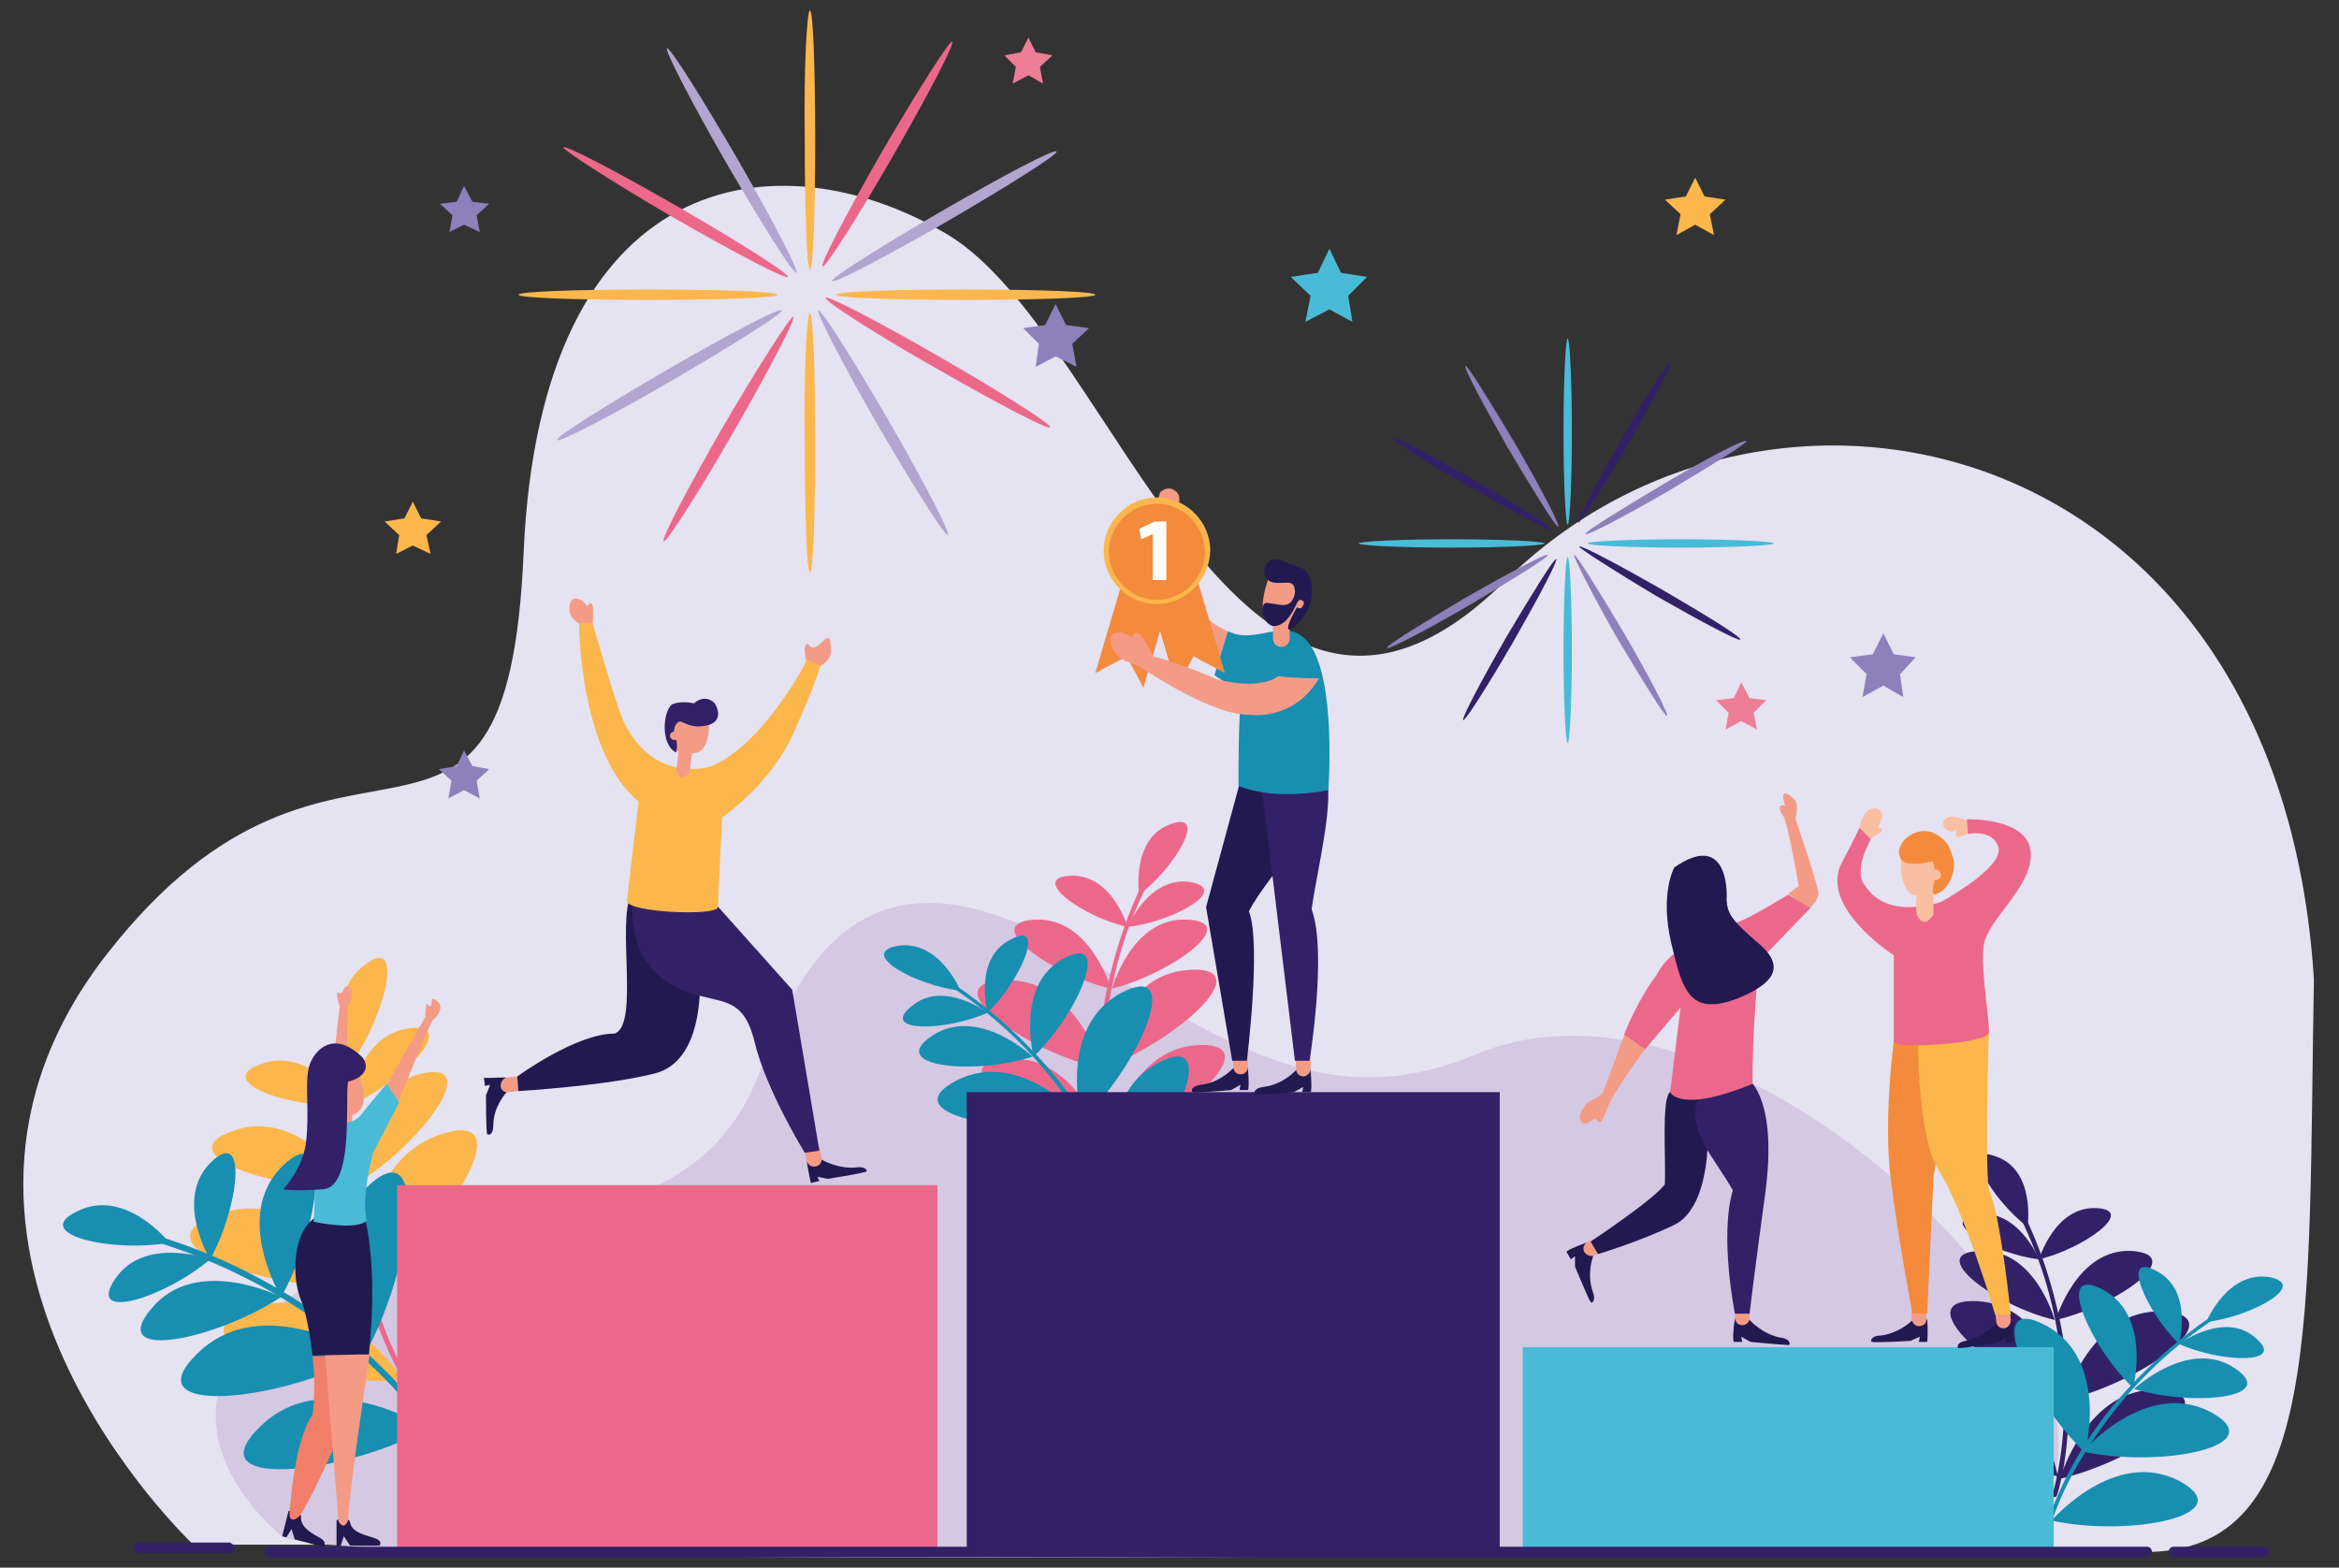 <?xml version="1.0" encoding="utf-8"?>
<!-- Generator: Adobe Illustrator 24.1.1, SVG Export Plug-In . SVG Version: 6.00 Build 0)  -->
<svg version="1.1" id="Layer_1" xmlns="http://www.w3.org/2000/svg" xmlns:xlink="http://www.w3.org/1999/xlink" x="0px" y="0px"
	 viewBox="0 0 223.8 150" style="enable-background:new 0 0 223.8 150;" xml:space="preserve">
<rect x="0" y="0" width="223.8" height="150" fill="#333333" stroke="none"/>
<style type="text/css">
	.st0{fill:#E5E2F1;}
	.st1{fill:#D4C8E3;}
	.st2{fill:#EC688B;}
	.st3{fill:#188EB1;}
	.st4{fill:#FBB74B;}
	.st5{fill:#322167;}
	.st6{fill:#4ABBD7;}
	.st7{fill:#211950;}
	.st8{fill:#F17F69;}
	.st9{fill:#F49B86;}
	.st10{fill:#F9BFA1;}
	.st11{fill:#F48A3C;}
	.st12{fill:#FFFFFF;}
	.st13{fill:#B2A5D0;}
	.st14{fill:#8E80BB;}
	.st15{fill:#EE7D96;}
</style>
<g id="OBJECTS">
	<g>
		<path class="st0" d="M18.5,147.8c0,0-30.3-28.4-8.2-56.6s38.2-1.4,39.8-38.3s24.3-40.1,40.5-30.5s27.9,58.4,53.4,33.2
			s74.1-14.3,77.4,38.1c-0.6,32.4,0.9,54.8-16.1,54.8C153,147.8,18.5,147.8,18.5,147.8z"/>
		<path class="st1" d="M27,147c0,0-14.3-11.1,0-22.3s39-2.8,45.9-22.7s18.7-18.1,32.6-9.3s23.3,13.4,35.7,8.2
			c29.3-12.4,77.8,43.4,44.6,47.7C148.1,148.6,33.5,150.3,27,147z"/>
		<g>
			<g>
				<g>
					<g>
						<path class="st2" d="M105.9,109.8c0,0-2.6-8.9-9.5-8.5C89.5,101.6,98.5,108.1,105.9,109.8z"/>
					</g>
					<g>
						<path class="st2" d="M106.1,109.5c0,0,1.6-9.1,8.5-9.5C121.5,99.7,113.3,107.1,106.1,109.5z"/>
					</g>
					<g>
						<path class="st2" d="M110.5,82.3c-2.3,4-3.8,8.4-4.7,12.9c-0.9,4.5-1,9.2-0.2,13.8c0.2,0.8,0.3,1.6,0.6,2.4
							c0.1,0.3,0.5,0.1,0.4-0.1c-1.2-4.5-1.4-9.3-0.7-13.9c0.6-4.7,2-9.2,4.2-13.4c0.3-0.5,0.5-1,0.8-1.5
							C111.1,82.2,110.7,82,110.5,82.3L110.5,82.3z"/>
					</g>
					<g>
						<path class="st2" d="M105.3,102.3c0,0,1.6-9.1,8.5-9.5C120.7,92.4,112.4,99.8,105.3,102.3z"/>
					</g>
					<g>
						<path class="st2" d="M105.5,102.3c0,0-2.6-8.9-9.5-8.5C89.1,94.1,98.1,100.6,105.5,102.3z"/>
					</g>
					<g>
						<path class="st2" d="M106.3,94.6c0,0-2-6.9-7.3-6.6C93.6,88.3,100.6,93.3,106.3,94.6z"/>
					</g>
					<g>
						<path class="st2" d="M106.4,94.6c0,0,1.9-6.9,7.2-6.6C118.9,88.2,112,93.2,106.4,94.6z"/>
					</g>
					<g>
						<path class="st2" d="M107.9,88.7c0,0-1.5-5.1-5.5-4.9C98.4,84,103.7,87.8,107.9,88.7z"/>
					</g>
					<g>
						<path class="st2" d="M107.9,88.7c0,0,2-4.9,6-4.3C117.8,85.1,112.2,88.2,107.9,88.7z"/>
					</g>
					<g>
						<path class="st2" d="M109,85.6c0,0-0.8-5.3,2.9-6.7C115.7,77.4,112.5,83,109,85.6z"/>
					</g>
				</g>
			</g>
			<g>
				<g>
					<g>
						<path class="st3" d="M107,113.9c0,0-2.4-8.9,3.8-12.2C116.9,98.5,112.5,108.7,107,113.9z"/>
					</g>
					<g>
						<path class="st3" d="M106.7,113.8c0,0-6-7-12.2-3.8C88.4,113.3,99.3,115.4,106.7,113.8z"/>
					</g>
					<g>
						<path class="st3" d="M88.9,92.7c4,2.3,7.6,5.3,10.7,8.7c3.1,3.4,5.6,7.4,7.2,11.7c0.3,0.8,0.5,1.6,0.8,2.4
							c0.1,0.3-0.3,0.4-0.4,0.1c-1.2-4.5-3.6-8.6-6.5-12.3c-2.9-3.7-6.5-6.9-10.5-9.4c-0.5-0.3-1-0.6-1.5-0.9
							C88.4,92.9,88.7,92.6,88.9,92.7L88.9,92.7z"/>
					</g>
					<g>
						<path class="st3" d="M103.7,107.2c0,0-6-7-12.2-3.8C85.4,106.6,96.3,108.7,103.7,107.2z"/>
					</g>
					<g>
						<path class="st3" d="M103.5,107.2c0,0-2.4-8.9,3.8-12.2C113.4,91.8,109,102,103.5,107.2z"/>
					</g>
					<g>
						<path class="st3" d="M98.9,101.1c0,0-1.8-6.9,2.9-9.4C106.5,89.2,103.1,97.1,98.9,101.1z"/>
					</g>
					<g>
						<path class="st3" d="M98.8,101.1c0,0-5.2-4.9-9.6-2C84.7,102.1,93.3,102.9,98.8,101.1z"/>
					</g>
					<g>
						<path class="st3" d="M94.5,96.9c0,0-1.4-5.2,2.2-7C100.2,88,97.6,93.9,94.5,96.9z"/>
					</g>
					<g>
						<path class="st3" d="M94.5,96.9c0,0-4.3-3.2-7.3-0.6C84.1,98.8,90.5,98.7,94.5,96.9z"/>
					</g>
					<g>
						<path class="st3" d="M91.9,94.8c0,0-2-4.9-6-4.3C82,91.2,87.6,94.3,91.9,94.8z"/>
					</g>
				</g>
			</g>
		</g>
		<g>
			<g>
				<g>
					<g>
						<path class="st4" d="M38.6,132.1c0,0-6.3-9.9-14.6-6.9C15.7,128.1,29,132.7,38.6,132.1z"/>
					</g>
					<g>
						<path class="st2" d="M38.8,131.7c0,0-1.4-11.6,6.9-14.6C53.9,114.1,46.5,126.1,38.8,131.7z"/>
					</g>
					<g>
						<path class="st2" d="M34.3,97c-1.3,5.7-1.6,11.6-1,17.4s2.1,11.6,4.8,16.8c0.5,0.9,1,1.8,1.5,2.7c0.2,0.3,0.6,0,0.4-0.3
							c-3.1-5-5-10.8-5.9-16.6c-0.9-5.9-0.8-11.9,0.2-17.8c0.1-0.7,0.3-1.4,0.5-2.2C34.9,96.7,34.3,96.6,34.3,97L34.3,97z"/>
					</g>
					<g>
						<path class="st4" d="M35.1,123.2c0,0-1.4-11.6,6.9-14.6C50.3,105.7,42.9,117.6,35.1,123.2z"/>
					</g>
					<g>
						<path class="st4" d="M35.4,123.1c0,0-6.3-9.9-14.6-6.9C12.5,119.1,25.8,123.7,35.4,123.1z"/>
					</g>
					<g>
						<path class="st4" d="M33.6,113.5c0,0-4.9-7.6-11.3-5.3C15.9,110.4,26.2,114,33.6,113.5z"/>
					</g>
					<g>
						<path class="st4" d="M33.7,113.5c0,0-0.2-9,6.4-10.7C46.6,101.1,40.1,109.8,33.7,113.5z"/>
					</g>
					<g>
						<path class="st4" d="M33.4,105.8c0,0-3.6-5.7-8.4-4S27.9,106.1,33.4,105.8z"/>
					</g>
					<g>
						<path class="st4" d="M33.4,105.8c0,0,0.7-6.7,5.7-7.4C44.1,97.8,38.5,103.6,33.4,105.8z"/>
					</g>
					<g>
						<path class="st4" d="M33.7,101.6c0,0-2.9-6.1,1.1-9.2C38.8,89.2,36.9,97.1,33.7,101.6z"/>
					</g>
				</g>
			</g>
			<g>
				<g>
					<g>
						<path class="st3" d="M41.4,136.7c0,0-6.1-10,0.2-16.1C47.9,114.4,46.2,128.3,41.4,136.7z"/>
					</g>
					<g>
						<path class="st3" d="M41,136.7c0,0-9.9-6.3-16.1-0.2C18.6,142.6,32.6,141.2,41,136.7z"/>
					</g>
					<g>
						<path class="st3" d="M11.8,117.4c5.7,1.3,11.1,3.6,16.1,6.7s9.5,7,13,11.7c0.6,0.8,1.2,1.7,1.8,2.6c0.2,0.3-0.3,0.6-0.5,0.3
							c-3.1-5-7.5-9.2-12.3-12.6c-4.9-3.4-10.4-6-16.1-7.6c-0.7-0.2-1.4-0.4-2.1-0.5C11.3,117.9,11.4,117.4,11.8,117.4L11.8,117.4z"
							/>
					</g>
					<g>
						<path class="st3" d="M35,129.7c0,0-9.9-6.3-16.1-0.2C12.6,135.6,26.6,134.2,35,129.7z"/>
					</g>
					<g>
						<path class="st3" d="M34.8,129.8c0,0-6.1-10,0.2-16.1C41.2,107.6,39.5,121.5,34.8,129.8z"/>
					</g>
					<g>
						<path class="st3" d="M26.9,124.1c0,0-4.7-7.7,0.1-12.5C31.9,106.8,30.6,117.6,26.9,124.1z"/>
					</g>
					<g>
						<path class="st3" d="M26.9,124.1c0,0-8.1-4.1-12.4,1.1C10.1,130.4,20.7,128.2,26.9,124.1z"/>
					</g>
					<g>
						<path class="st3" d="M20.1,120.5c0,0-3.5-5.8,0.1-9.3S22.8,115.7,20.1,120.5z"/>
					</g>
					<g>
						<path class="st3" d="M20.1,120.5c0,0-6.3-2.3-9.1,1.9C8.2,126.6,15.9,124.1,20.1,120.5z"/>
					</g>
					<g>
						<path class="st3" d="M16.2,118.9c0,0-4.2-5.3-8.8-3C2.8,118.1,10.8,119.9,16.2,118.9z"/>
					</g>
				</g>
			</g>
		</g>
		<g>
			<g>
				<g>
					<g>
						<path class="st5" d="M197.1,141.5c0,0,2.6-8.9,9.5-8.5S204.5,139.8,197.1,141.5z"/>
					</g>
					<g>
						<path class="st5" d="M196.9,141.3c0,0-1.6-9.1-8.5-9.5C181.5,131.4,189.7,138.8,196.9,141.3z"/>
					</g>
					<g>
						<path class="st5" d="M192.5,114c2.3,4,3.8,8.4,4.7,12.9c0.9,4.5,1,9.2,0.2,13.8c-0.2,0.8-0.3,1.6-0.6,2.4
							c-0.1,0.3-0.5,0.1-0.4-0.1c1.2-4.5,1.4-9.3,0.7-13.9c-0.6-4.7-2-9.2-4.2-13.4c-0.3-0.5-0.5-1-0.8-1.5
							C191.9,114,192.3,113.8,192.5,114L192.5,114z"/>
					</g>
					<g>
						<path class="st5" d="M197.7,134c0,0-1.6-9.1-8.5-9.5C182.3,124.2,190.6,131.6,197.7,134z"/>
					</g>
					<g>
						<path class="st5" d="M197.5,134c0,0,2.6-8.9,9.5-8.5S204.9,132.3,197.5,134z"/>
					</g>
					<g>
						<path class="st5" d="M196.7,126.3c0,0,2-6.9,7.3-6.6C209.4,120.1,202.4,125,196.7,126.3z"/>
					</g>
					<g>
						<path class="st5" d="M196.6,126.3c0,0-1.9-6.9-7.2-6.6C184.1,119.9,191,125,196.6,126.3z"/>
					</g>
					<g>
						<path class="st5" d="M195.1,120.5c0,0,1.5-5.1,5.5-4.9C204.5,115.8,199.3,119.5,195.1,120.5z"/>
					</g>
					<g>
						<path class="st5" d="M195.1,120.5c0,0-2-4.9-6-4.3C185.2,116.8,190.8,120,195.1,120.5z"/>
					</g>
					<g>
						<path class="st5" d="M194,117.4c0,0,0.8-5.3-2.9-6.7C187.3,109.2,190.5,114.7,194,117.4z"/>
					</g>
				</g>
			</g>
			<g>
				<g>
					<g>
						<path class="st3" d="M196,145.6c0,0,2.4-8.9-3.8-12.2C186.1,130.2,190.5,140.4,196,145.6z"/>
					</g>
					<g>
						<path class="st3" d="M196.3,145.5c0,0,6-7,12.2-3.8C214.6,145,203.7,147.1,196.3,145.5z"/>
					</g>
					<g>
						<path class="st3" d="M214.1,124.4c-4,2.3-7.6,5.3-10.7,8.7c-3.1,3.4-5.6,7.4-7.2,11.7c-0.3,0.8-0.5,1.6-0.8,2.4
							c-0.1,0.3,0.3,0.4,0.4,0.1c1.2-4.5,3.6-8.6,6.5-12.3s6.5-6.9,10.5-9.4c0.5-0.3,1-0.6,1.5-0.9
							C214.6,124.7,214.3,124.3,214.1,124.4L214.1,124.4z"/>
					</g>
					<g>
						<path class="st3" d="M199.3,138.9c0,0,6-7,12.2-3.8C217.6,138.4,206.7,140.5,199.3,138.9z"/>
					</g>
					<g>
						<path class="st3" d="M199.5,139c0,0,2.4-8.9-3.8-12.2C189.6,123.6,194,133.7,199.5,139z"/>
					</g>
					<g>
						<path class="st3" d="M204.1,132.8c0,0,1.8-6.9-2.9-9.4C196.5,120.9,199.9,128.8,204.1,132.8z"/>
					</g>
					<g>
						<path class="st3" d="M204.2,132.9c0,0,5.2-4.9,9.6-2C218.2,133.8,209.7,134.6,204.2,132.9z"/>
					</g>
					<g>
						<path class="st3" d="M208.5,128.6c0,0,1.4-5.2-2.2-7C202.8,119.7,205.4,125.6,208.5,128.6z"/>
					</g>
					<g>
						<path class="st3" d="M208.5,128.6c0,0,4.3-3.2,7.3-0.6C218.9,130.6,212.5,130.4,208.5,128.6z"/>
					</g>
					<g>
						<path class="st3" d="M211.1,126.5c0,0,2-4.9,6-4.3C221,122.9,215.4,126,211.1,126.5z"/>
					</g>
				</g>
			</g>
		</g>
		<g>
			<rect x="38" y="113.4" class="st2" width="51.7" height="34.7"/>
			<rect x="145.7" y="128.9" class="st6" width="50.8" height="19.3"/>
			<rect x="92.5" y="104.5" class="st5" width="51" height="43.6"/>
		</g>
		<g>
			<path class="st7" d="M32.2,145.5v2.4h0.4l0.3-0.9l0.6,0.9h2.8c0,0,0.4-0.4-0.4-0.7c-0.8-0.3-2.2-0.5-2.4-1.5
				C33.5,145.3,32.7,145.1,32.2,145.5z"/>
			<g>
				<path class="st7" d="M27.6,144.6L27,147l0.4,0.1l0.5-0.8l0.3,1l2.7,0.7c0,0,0.5-0.3-0.2-0.8c-0.7-0.4-2-1-1.9-2.1
					C28.8,144.8,28.1,144.4,27.6,144.6z"/>
				<path class="st8" d="M28.5,145.2c-0.8,0.6-0.8-0.3-0.8-0.3s0.4-7.1,2.2-9.5c0.4-2.9,0-5.6,0-5.6l2.1-0.1l0.3,1.4v6.7
					C32.2,137.9,29.2,144.8,28.5,145.2z"/>
				<path class="st9" d="M33.3,145.5c-0.4,1-0.9,0.1-0.9,0.1s-1.2-14.6-1.3-16c1.6,0,4.3-0.2,4.3-0.2S33.4,142.6,33.3,145.5z"/>
				<path class="st7" d="M34.9,116.5c0,0,1.3,4.4,0.4,13.1h-0.5l-4.9,0.1c0,0-0.4-3.7-1.1-5.3c-0.9-2.1-0.9-6.8,1.7-8.1
					C33.2,115.1,34.9,116.5,34.9,116.5z"/>
				<path class="st9" d="M32,100.7l0.5-4.4c0,0-0.5-1.6-0.1-1.3c0.5,0.2,0.4-0.5,0.7-0.6c0.9-0.2,0.6,1.5,0.2,1.8
					c-0.1,0.9-0.1,5-0.1,5L32,100.7z"/>
				<path class="st9" d="M34.4,102.9c-3.6,0-5.7,3.7-2,3.9c0,0,0,0,0.1,0v1.9c0,0.3,0.3,0.6,0.6,0.6s0.6-0.3,0.6-0.6v-2
					C35.7,106.1,34.4,102.9,34.4,102.9z"/>
				<path class="st9" d="M36.9,104l3.8-6.7c0,0,0-1.5,0.2-1.2c0.6,0.7,0.2-0.7,0.6-0.5c1,0.4,0.7,1.4-0.1,2
					c-0.5,0.9-3.4,8.1-3.4,8.1L36.9,104z"/>
				<path class="st6" d="M33,107.4c0,0,0.9,0.1,1.6-0.8c0.7-0.9,2.4-2.9,2.4-2.9l1.2,1.8l-2.5,4.8c0,0-1.2,4.4-0.6,6.5
					c-1.1,1-5.1,0.1-5.1,0.1s0.1-0.6,0.1-3C29.9,111.8,29.5,107.4,33,107.4z"/>
				<path class="st5" d="M29.5,102.4c0.2-1.5,2.2-4.2,5.2-1.2c0.8,1.1-0.1,2-1.4,2.3c-0.3,1.8,0.6,10.1-2.4,10.3c-3,0.2-3.8,0-3.8,0
					s2-2.1,2.2-4.7C29.6,106.6,29.2,103.8,29.5,102.4z"/>
			</g>
		</g>
		<g>
			<g>
				<path class="st7" d="M77.2,111.2c0.5-0.8,1.5-0.2,1.5-0.2s1.5,0.9,3.3,0.7c0.8-0.1,1,0.3,0.9,0.4c-0.5,0.2-3.7,0.7-3.7,0.7
					l-1-0.2l0.2,0.4l-0.8,0.2C77.6,113.3,77.4,112.4,77.2,111.2z"/>
				<path class="st9" d="M78.1,111.6c0.4-0.1,0.6-0.5,0.5-0.9l-0.2-0.9c-0.1-0.4-0.5-0.6-0.9-0.5l0,0c-0.4,0.1-0.6,0.5-0.5,0.9
					l0.2,0.9C77.3,111.5,77.7,111.7,78.1,111.6L78.1,111.6z"/>
			</g>
			<g>
				<path class="st7" d="M48.4,103.1c0.7,0.7,0,1.5,0,1.5s-1.2,1.3-1.2,3.1c0,0.8-0.4,1-0.6,0.8c-0.1-0.5-0.1-3.7-0.1-3.7l0.4-1
					l-0.5,0.1l-0.1-0.8C46.3,103.2,47.3,103.1,48.4,103.1z"/>
				<path class="st9" d="M47.9,103.9c0,0.4,0.4,0.7,0.8,0.6l0.9-0.1c0.4,0,0.7-0.4,0.7-0.8l0,0c0-0.4-0.4-0.7-0.8-0.6l-0.9,0.1
					C48.2,103.1,47.9,103.5,47.9,103.9L47.9,103.9z"/>
			</g>
			<path class="st9" d="M77.3,63.7c0,0-0.7-2,0-2.1c0.9,1.5,2.2-2.3,2.2,0.5c0.2,1.4-1.7,1.9-1.7,1.9L77.3,63.7z"/>
			<path class="st9" d="M56.7,59.7c0,0,0.3-2.9-0.5-1.7c-0.5-0.7-1.6-1.3-1.7,0.1c-0.2,1.4,1.7,1.9,1.7,1.9L56.7,59.7z"/>
			<path class="st7" d="M67,94.4c-0.1-0.1,0.3,7.1-4.3,8.3c-4.6,1.2-13.1,1.7-13.1,1.7l-0.1-1.4c0,0,5.6-4.1,9.3-4.1
				c2.4-0.8,0.2-10.6,1.6-13.3c1.4-2.8,1.8-1.5,2.9-0.8C64.4,85.5,67,94.4,67,94.4z"/>
			<path class="st5" d="M60.6,85.8c0,0-1.3,6.7,5.1,9.1c3.3,1.2,5.4,0.3,6.5,4.8c1.1,4.6,4.8,10.6,4.8,10.6l1.4-0.2l-2.6-15.4
				l-7.6-8.5L60.6,85.8z"/>
			<path class="st4" d="M68.1,73.3c0,0-5.4,1.9-8.4-4.2c-0.6-1.1-3-9.5-3-9.5h-1.3c0,0,0,12.4,5.7,17.1c-0.3,2.6-1,8.4-1.1,9.5
				s8.6,1.5,8.7,0.6c0-0.8,0.4-8.6,0.4-8.6s4.6-3.1,6.8-8c2.2-4.9,2.6-6.5,2.6-6.5l-1.1-0.5l-0.2-0.1C77.3,63.1,73.2,71.1,68.1,73.3
				z"/>
			<path class="st9" d="M67.8,69c0,0,0.3,2.3-1,3c-0.2,0-0.4,0.1-0.6,0.1L66,73.8c0,0-0.7,1.3-1.3,0c0.1-0.7,0.2-1.4,0.2-1.9
				c-0.3-0.1-0.4-0.4-0.6-0.6C63.8,70.7,63.7,65.5,67.8,69z"/>
			<path class="st5" d="M64.3,67.4c0.9-0.4,2.1-0.1,2.1-0.1s1-1,2,0c1,1.8-0.7,2.1-0.7,2.1c-2.1,0.5-2.5-0.9-3-0.1
				c-0.2,0.3-0.2,0.5-0.2,0.7c-0.2,0-0.4,0.2-0.4,0.4c0,0.2,0.2,0.4,0.4,0.4c0.1,0,0.1,0,0.2,0c0.1,0.3,0.1,0.7,0,1.2
				C63.2,71.3,63.4,68.1,64.3,67.4z"/>
		</g>
		<g>
			<g>
				<path class="st7" d="M192.5,126.4c-0.8-0.6-1.5,0.2-1.5,0.2s-1.1,1.3-2.9,1.7c-0.8,0.1-0.9,0.6-0.7,0.7c0.6,0,3.7-0.5,3.7-0.5
					l0.9-0.5l-0.1,0.5l0.8-0.1C192.7,128.5,192.6,127.6,192.5,126.4z"/>
				<path class="st9" d="M191.7,127.1c-0.4,0-0.7-0.3-0.7-0.7l-0.1-0.9c0-0.4,0.3-0.8,0.7-0.8l0,0c0.4,0,0.7,0.3,0.7,0.7l0.1,0.9
					C192.4,126.7,192.1,127.1,191.7,127.1L191.7,127.1z"/>
			</g>
			<g>
				<path class="st7" d="M184.4,126.3c-0.7-0.7-1.5,0.1-1.5,0.1s-1.2,1.2-3,1.4c-0.8,0-1,0.5-0.8,0.6c0.5,0.1,3.7-0.1,3.7-0.1
					l0.9-0.4l-0.1,0.5h0.8C184.4,128.4,184.5,127.4,184.4,126.3z"/>
				<path class="st9" d="M183.6,126.9c-0.4,0-0.7-0.4-0.7-0.8v-0.9c0-0.4,0.3-0.7,0.7-0.7l0,0c0.4,0,0.7,0.4,0.7,0.8v0.9
					C184.4,126.6,184,126.9,183.6,126.9L183.6,126.9z"/>
			</g>
			<path class="st10" d="M178,79.7c0,0-0.3-1.2,0.8-2.2c0.7-0.4,1.9-0.1,0.9,1.7c1.3,0-0.8,1.2-1.4,1.3
				C177.8,80.5,178,79.7,178,79.7z"/>
			<path class="st11" d="M181.2,99.6c0,0-1,7.6-0.3,13.1c0.8,6.4,2.1,13,2.1,13h1.4l0.6-13.1l0.5-3C185.5,109.7,188.9,93,181.2,99.6
				z"/>
			<path class="st10" d="M188.6,79.5c0,0-1.8,1.4-1.4-0.1c-1,0.6-1.7-0.7-1-1.1c0.6-0.4,1.3,0,3.1,0.6
				C188.8,79.3,188.6,79.5,188.6,79.5z"/>
			<path class="st4" d="M183.5,98c0,0-0.2,10.3,1.9,13.8c2.6,4.1,5.5,14,5.5,14h1.5c0,0-1-9.8-2.1-11.9c-0.4-2.8,0-15.3,0-15.3
				L183.5,98z"/>
			<path class="st2" d="M190.3,98.8c-0.1,1.1-9.1,1.6-9.1,0.9c0-0.8,0-6.6,0-8.3c-2.1-1.4-6.6-5.1-5.1-8.6c1.7-3.2,1.8-3.6,1.8-3.6
				l1.1,1.1c0,0-1.8,3.1-0.5,4.5c1.4,2.2,4.2,2,4.2,2s2.3-0.1,3.2-0.6s5.9-3.4,5.3-5.2c-0.6-1.7-2.9-1.2-2.9-1.2l-0.1-1.4
				c0,0,5.8-0.2,6.1,3.1s-4.2,6.5-4.5,9C189.5,92.9,190.4,97.7,190.3,98.8z"/>
			<path class="st10" d="M181.9,81.9c0,0,2.7-1.2,3.5,0.1c0.6,0.9,0.6,2.8-0.4,3.5l0,0v2c0,0-0.9,1.6-1.6,0c-0.1-0.7-0.1-1.3,0-1.8
				C181.6,85.6,181.9,81.9,181.9,81.9z"/>
			<path class="st11" d="M185.2,79.8c1.4,0.8,1.4,1.6,1.7,2.4c0.3,1.2-0.5,3.1-1.8,3.4c-0.3-0.1-0.1-0.7,0-1.4h0.1
				c0.3,0,0.5-0.2,0.5-0.5s-0.2-0.5-0.5-0.5h-0.1c0-0.3-0.1-0.6-0.2-0.8c0,0-2.7,0.8-3.1-0.4C181.2,80.7,183.4,78.8,185.2,79.8z"/>
		</g>
		<g>
			<g>
				<path class="st7" d="M151.8,118.9c0.9,0.4,0.6,1.4,0.6,1.4s-0.6,1.6,0,3.3c0.3,0.8,0,1.1-0.2,1c-0.3-0.5-1.5-3.4-1.5-3.4v-1
					l-0.4,0.3l-0.4-0.7C149.8,119.7,150.7,119.3,151.8,118.9z"/>
				<path class="st9" d="M151.6,119.8c0.2,0.3,0.6,0.5,1,0.3l0.8-0.4c0.4-0.2,0.5-0.6,0.4-1l0,0c-0.2-0.3-0.6-0.5-1-0.3l-0.8,0.4
					C151.5,119,151.4,119.5,151.6,119.8L151.6,119.8z"/>
			</g>
			<path class="st9" d="M173.1,87c0,0,0.8-0.8,0.9-1.4c0.1-0.6-2.2-7.2-2.2-7.2s0.3-1.2,0-1.8c-1.8-1.8-1,0.5-1,0.5
				s-1.1-0.3-0.1,1.1c0.5,1.2,1.4,6.6,1.4,6.6l-1,0.7L173.1,87z"/>
			<path class="st9" d="M157.4,100.4c0,0-3.3,4.4-3.7,5.9c-0.9,2.3-0.6,0.1-1.5,1c-1,0.7-1.6-0.5-0.2-1.9c0.9-0.3,1.4-0.9,1.4-0.9
				l2.1-5.7L157.4,100.4z"/>
			<path class="st7" d="M163.4,109.1c0,0,0.1,6.5-3.2,8.1s-7.3,2.8-7.3,2.8l-0.7-1.2c0,0,6.3-4.2,7.1-5.5c0.1-2.3-0.3-7.7,0.4-8.7
				C160.4,103.4,163.8,102.8,163.4,109.1z"/>
			<g>
				<path class="st7" d="M166,126.2c0.8-0.6,1.5,0.2,1.5,0.2s1.2,1.3,2.9,1.6c0.8,0.1,0.9,0.5,0.8,0.7c-0.6,0-3.7-0.3-3.7-0.3
					l-0.9-0.5l0.1,0.5h-0.8C165.8,128.3,165.8,127.3,166,126.2z"/>
				<path class="st9" d="M166.7,126.8c0.4,0,0.7-0.3,0.7-0.7v-0.9c0-0.4-0.3-0.8-0.7-0.8l0,0c-0.4,0-0.7,0.3-0.7,0.7v0.9
					C166,126.5,166.3,126.8,166.7,126.8L166.7,126.8z"/>
			</g>
			<path class="st5" d="M167.4,103.4c0,0,2.7,1.9,1.5,10.8c-1,7.3-1.5,11.5-1.5,11.5H166c0,0-1.5-7.4-0.2-11.8
				c-1.7-3.1-4.8-6-3.1-9.3C164.4,101.2,167.4,103.4,167.4,103.4z"/>
			<path class="st2" d="M155.4,99l2,1.4l3.4-4l-1,8.1c0,0,0.9,2.1,7.9-0.8c-0.1-4.6,0.6-11.7,0.6-11.7l4.9-5.1l-2.1-1.3
				c0,0-3.7,2.3-5,2.7c-1.4,0.3-6.2,2.1-7.6,5C156.6,95.8,155.4,99,155.4,99z"/>
			<path class="st7" d="M160.2,83c0,0-1.4,2.5-0.3,7.2c1.1,4.7,1.8,7.2,6.7,5.2c2.7-1.2,4.5-2.7,1.7-5.1c-2.7-2.3-3-2.9-3.1-4.2
				C165.3,84.9,165.1,79.6,160.2,83z"/>
		</g>
		<g>
			<g>
				<path class="st7" d="M119.4,102.2c-0.7-0.7-1.5,0.1-1.5,0.1s-1.2,1.3-3,1.5c-0.8,0.1-1,0.5-0.8,0.7c0.6,0.1,3.7-0.2,3.7-0.2
					l0.9-0.5l-0.1,0.5h0.8C119.5,104.3,119.5,103.3,119.4,102.2z"/>
				<path class="st9" d="M118.7,102.8c-0.4,0-0.7-0.3-0.7-0.8v-0.9c0-0.4,0.3-0.8,0.7-0.7l0,0c0.4,0,0.7,0.3,0.7,0.8v0.9
					C119.4,102.5,119.1,102.8,118.7,102.8L118.7,102.8z"/>
			</g>
			<g>
				<path class="st7" d="M125.4,102.4c-0.7-0.7-1.5,0.1-1.5,0.1s-1.2,1.3-3,1.5c-0.8,0.1-1,0.5-0.8,0.7c0.6,0.1,3.7-0.2,3.7-0.2
					l0.9-0.5l-0.1,0.5h0.8C125.5,104.5,125.5,103.5,125.4,102.4z"/>
				<path class="st9" d="M124.7,103c-0.4,0-0.7-0.3-0.7-0.8v-0.9c0-0.4,0.3-0.8,0.7-0.7l0,0c0.4,0,0.7,0.3,0.7,0.8v0.9
					C125.4,102.7,125,103,124.7,103L124.7,103z"/>
			</g>
			<path class="st7" d="M119.2,72.8l-3.8,14l2.5,14.7h1.4c0,0,1.4-11.2,0.2-14.3c1.7-3.4,7.9-9.5,7.3-12.9
				C126.3,70.7,119.2,72.8,119.2,72.8z"/>
			<path class="st5" d="M120.5,73.5l3.4,28h1.4c0,0,1.7-10.4,0.2-14.5c0.5-3.7,2.3-10.6,1.3-13.1C125.9,71.4,120.5,73.5,120.5,73.5z
				"/>
			<path class="st9" d="M113.2,55.8c-0.8-4.1-1.2-5.9-1.2-5.9s1.4-2,0.6-2.8s-1.6,0-1.6,0s-0.4,1.1-0.3,2.3s0.2,8.3,2.5,11.2
				c0,0,1.7,3.3,6.1,4.3c0.8-2.4,1.7-3.5,1.7-3.5S114.8,60.9,113.2,55.8z"/>
			<path class="st3" d="M125.2,61.5c-2.1-2.7-5,0.3-7.7-1.1c-0.5,1.6-1.3,4.2-1.3,4.2s1,0.8,2.6,1.4c-0.3,3.1-0.3,6.3-0.3,9.2
				c3.7,1.5,8.6,0.4,8.6,0.4S127.9,64.9,125.2,61.5z"/>
			<path class="st9" d="M121.4,55.3c0,0-1.3,3.2,0,4.2c0.1,0.1,0.2,0.2,0.4,0.2v1.4c0,0.4,0.3,0.8,0.8,0.8c0.4,0,0.8-0.3,0.8-0.8
				v-1.6c0.6-0.4,1.1-1.1,1.4-1.9C125.4,56.1,123.5,53.3,121.4,55.3z"/>
			<path class="st7" d="M124.6,54.4c-0.9-0.4-0.7-0.2-2.1-0.8c-1-0.3-1.7,0.5-1.5,1.4c0.4,1.2,1.9,0.6,2.5,0.8c0.5,0.2,0.4,1,0.4,1
				c-0.4,1.6-1.4,1-2.6,0.9c-0.9-0.2-0.5,2.2,0.6,2.2c1.2,0,1.9-1.6,2.1-2c0,0,0.2-0.5,0.4-0.5c0.2,0,0.4,0.2,0.4,0.4
				s-0.2,0.4-0.4,0.4c-0.1,0-0.2,0-0.3-0.1c-0.7,1.2-1.3,2.6-0.4,2C126.5,57.8,125.5,54.7,124.6,54.4z"/>
			<g>
				<polygon class="st11" points="110,57 112.6,65.8 114.2,62.8 117.2,64.4 114.6,55.6 				"/>
				<polygon class="st11" points="112,57 109.4,65.8 107.8,62.8 104.8,64.4 107.4,55.6 				"/>
				<g>
					<path class="st11" d="M115.5,52.8c0,2.7-2.2,4.8-4.8,4.8c-2.7,0-4.8-2.2-4.8-4.8c0-2.7,2.2-4.8,4.8-4.8S115.5,50.1,115.5,52.8z
						"/>
					<path class="st4" d="M110.7,57.8c-2.8,0-5.1-2.3-5.1-5.1s2.3-5.1,5.1-5.1c2.8,0,5.1,2.3,5.1,5.1
						C115.7,55.6,113.4,57.8,110.7,57.8z M110.7,48.2c-2.5,0-4.6,2.1-4.6,4.6s2.1,4.6,4.6,4.6s4.6-2.1,4.6-4.6
						C115.2,50.2,113.2,48.2,110.7,48.2z"/>
					<g>
						<path class="st12" d="M110.3,51.1L110.3,51.1l-1.1,0.5l-0.2-1l1.5-0.7h1.1v5.6h-1.3V51.1z"/>
					</g>
				</g>
			</g>
			<path class="st9" d="M116.4,65c-3.8-1.7-6.1-2.2-6.1-2.2s-1.4-3.4-2-1.8c-1.2-0.9-2.8-0.6-1.7,1.3c0.6,1,1.5,1,2.6,1.6
				c1,0.6,6.9,4.6,10.5,4.5c0,0,4.1,0.6,6.5-3.5c-2.5,0-3.9-0.2-3.9-0.2S120.8,66.1,116.4,65z"/>
		</g>
		<path class="st5" d="M205.9,148.5c0,0.3-0.2,0.5-0.5,0.5H25.8c-0.3,0-0.5-0.2-0.5-0.5l0,0c0-0.3,0.2-0.5,0.5-0.5h179.6
			C205.7,148,205.9,148.2,205.9,148.5L205.9,148.5z"/>
		<path class="st5" d="M217.1,148.5c0,0.3-0.2,0.5-0.5,0.5H208c-0.3,0-0.5-0.2-0.5-0.5l0,0c0-0.3,0.2-0.5,0.5-0.5h8.7
			C216.9,148,217.1,148.2,217.1,148.5L217.1,148.5z"/>
		<path class="st5" d="M22.5,148.1c0,0.3-0.2,0.5-0.5,0.5h-8.7c-0.3,0-0.5-0.2-0.5-0.5l0,0c0-0.3,0.2-0.5,0.5-0.5H22
			C22.2,147.7,22.5,147.9,22.5,148.1L22.5,148.1z"/>
		<g>
			<g>
				<g>
					<g>
						<path class="st2" d="M75.9,30.3c0.3,0.1-2.3,5.1-5.7,11c-3.4,5.9-6.4,10.6-6.7,10.5c-0.3-0.1,2.3-5.1,5.7-11
							C72.7,34.8,75.7,30.2,75.9,30.3z"/>
					</g>
					<g>
						<path class="st2" d="M91.1,4c0.3,0.1-2.3,5.1-5.7,11C82,20.9,79,25.6,78.7,25.5s2.3-5.1,5.7-11C87.9,8.5,90.9,3.8,91.1,4z"/>
					</g>
					<g>
						<path class="st2" d="M79,28.5c0.1-0.3,5.1,2.3,11,5.7s10.6,6.4,10.5,6.7s-5.1-2.3-11-5.7C83.5,31.8,78.9,28.8,79,28.5z"/>
					</g>
					<g>
						<path class="st2" d="M53.9,14.1c0.1-0.3,5.1,2.3,11,5.7s10.6,6.4,10.5,6.7c-0.1,0.3-5.1-2.3-11-5.7
							C58.4,17.3,53.8,14.3,53.9,14.1z"/>
					</g>
				</g>
			</g>
			<g>
				<g>
					<g>
						<path class="st13" d="M74.8,29.7c0.1,0.3-4.5,3.2-10.5,6.7s-10.9,6-11,5.7s4.5-3.2,10.5-6.7C69.7,32,74.6,29.4,74.8,29.7z"/>
					</g>
					<g>
						<path class="st13" d="M101.1,14.5c0.1,0.3-4.5,3.2-10.5,6.7c-5.9,3.4-10.9,6-11,5.7s4.5-3.2,10.5-6.7
							C96,16.8,100.9,14.2,101.1,14.5z"/>
					</g>
					<g>
						<path class="st13" d="M78.3,29.7c0.3-0.1,3.2,4.5,6.7,10.5c3.4,5.9,6,10.9,5.7,11c-0.3,0.1-3.2-4.5-6.7-10.5
							C80.6,34.8,78.1,29.9,78.3,29.7z"/>
					</g>
					<g>
						<path class="st13" d="M63.8,4.6c0.3-0.1,3.2,4.5,6.7,10.5c3.4,5.9,6,10.9,5.7,11s-3.2-4.5-6.7-10.5
							C66.1,9.7,63.6,4.8,63.8,4.6z"/>
					</g>
				</g>
			</g>
			<g>
				<path class="st4" d="M74.4,28.2c0,0.3-5.6,0.5-12.4,0.5s-12.4-0.2-12.4-0.5s5.6-0.5,12.4-0.5S74.4,27.9,74.4,28.2z"/>
				<path class="st4" d="M104.8,28.2c0,0.3-5.6,0.5-12.4,0.5S80,28.5,80,28.2s5.6-0.5,12.4-0.5C99.2,27.7,104.8,27.9,104.8,28.2z"/>
				<path class="st4" d="M77.5,30c0.3,0,0.5,5.6,0.5,12.4s-0.2,12.4-0.5,12.4S77,49.2,77,42.4C76.9,35.5,77.2,30,77.5,30z"/>
				<path class="st4" d="M77.5,1C77.8,1,78,6.6,78,13.4s-0.2,12.4-0.5,12.4S77,20.2,77,13.4C76.9,6.6,77.2,1,77.5,1z"/>
			</g>
		</g>
		<g>
			<g>
				<g>
					<g>
						<path class="st5" d="M148.9,53.5c0.2,0.1-1.7,3.7-4.1,7.9c-2.5,4.3-4.6,7.6-4.8,7.5s1.7-3.7,4.1-7.9
							C146.6,56.8,148.7,53.4,148.9,53.5z"/>
					</g>
					<g>
						<path class="st5" d="M159.9,34.6c0.2,0.1-1.7,3.7-4.1,7.9c-2.5,4.3-4.6,7.6-4.8,7.5s1.7-3.7,4.1-7.9
							C157.5,37.8,159.7,34.5,159.9,34.6z"/>
					</g>
					<g>
						<path class="st5" d="M151.1,52.3c0.1-0.2,3.7,1.7,7.9,4.1c4.3,2.5,7.7,4.6,7.5,4.8c-0.1,0.2-3.7-1.7-7.9-4.1
							C154.4,54.6,151,52.4,151.1,52.3z"/>
					</g>
					<g>
						<path class="st5" d="M133.1,41.8c0.1-0.2,3.7,1.7,7.9,4.1c4.3,2.5,7.7,4.6,7.5,4.8c-0.1,0.2-3.7-1.7-7.9-4.1
							C136.3,44.2,133,42,133.1,41.8z"/>
					</g>
				</g>
			</g>
			<g>
				<g>
					<g>
						<path class="st14" d="M148.1,53.1c0.1,0.2-3.3,2.3-7.5,4.8c-4.3,2.5-7.8,4.3-7.9,4.1c-0.1-0.2,3.3-2.3,7.5-4.8
							C144.4,54.8,148,52.9,148.1,53.1z"/>
					</g>
					<g>
						<path class="st14" d="M167.1,42.2c0.1,0.2-3.3,2.3-7.5,4.8c-4.3,2.5-7.8,4.3-7.9,4.1c-0.1-0.2,3.3-2.3,7.5-4.8
							C163.4,43.8,166.9,42,167.1,42.2z"/>
					</g>
					<g>
						<path class="st14" d="M150.6,53.1c0.2-0.1,2.3,3.3,4.8,7.5c2.5,4.3,4.3,7.8,4.1,7.9s-2.3-3.3-4.8-7.5
							C152.3,56.8,150.5,53.2,150.6,53.1z"/>
					</g>
					<g>
						<path class="st14" d="M140.2,35c0.2-0.1,2.3,3.3,4.8,7.5c2.5,4.3,4.3,7.8,4.1,7.9c-0.2,0.1-2.3-3.3-4.8-7.5
							C141.9,38.7,140,35.1,140.2,35z"/>
					</g>
				</g>
			</g>
			<g>
				<path class="st6" d="M147.8,52c0,0.2-4,0.4-8.9,0.4S130,52.2,130,52s4-0.4,8.9-0.4S147.8,51.8,147.8,52z"/>
				<path class="st6" d="M169.7,52c0,0.2-4,0.4-8.9,0.4s-8.9-0.2-8.9-0.4s4-0.4,8.9-0.4S169.7,51.8,169.7,52z"/>
				<path class="st6" d="M150,53.3c0.2,0,0.4,4,0.4,8.9s-0.2,8.9-0.4,8.9s-0.4-4-0.4-8.9S149.8,53.3,150,53.3z"/>
				<path class="st6" d="M150,32.4c0.2,0,0.4,4,0.4,8.9s-0.2,8.9-0.4,8.9s-0.4-4-0.4-8.9S149.8,32.4,150,32.4z"/>
			</g>
		</g>
		<polygon class="st14" points="44.4,71.8 45.2,73.3 46.8,73.6 45.6,74.7 45.9,76.4 44.4,75.6 42.9,76.4 43.2,74.7 42,73.6 
			43.7,73.3 		"/>
		<polygon class="st14" points="101,29.1 102,31.1 104.2,31.4 102.6,32.9 103,35.1 101,34.1 99.1,35.1 99.4,32.9 97.9,31.4 
			100,31.1 		"/>
		<polygon class="st15" points="98.4,3.6 99.1,5 100.7,5.3 99.5,6.4 99.8,8 98.4,7.2 96.9,8 97.2,6.4 96.1,5.3 97.7,5 		"/>
		<polygon class="st6" points="127.2,23.8 128.3,26.1 130.8,26.5 129,28.3 129.4,30.8 127.2,29.6 124.9,30.8 125.4,28.3 123.5,26.5 
			126.1,26.1 		"/>
		<polygon class="st15" points="166.6,65.3 167.4,66.8 169,67 167.8,68.2 168.1,69.8 166.6,69 165.1,69.8 165.4,68.2 164.2,67 
			165.9,66.8 		"/>
		<polygon class="st14" points="44.4,17.8 45.2,19.3 46.8,19.5 45.6,20.6 45.9,22.2 44.4,21.5 43,22.2 43.3,20.6 42.1,19.5 
			43.7,19.3 		"/>
		<polygon class="st4" points="39.5,48 40.3,49.6 42.2,49.9 40.8,51.2 41.2,53 39.5,52.2 37.9,53 38.2,51.2 36.8,49.9 38.7,49.6 		
			"/>
		<polygon class="st4" points="162.2,17 163.1,18.8 165.1,19.1 163.6,20.5 164,22.5 162.2,21.5 160.4,22.5 160.8,20.5 159.3,19.1 
			161.3,18.8 		"/>
		<polygon class="st14" points="180.2,60.6 181.2,62.6 183.3,62.9 181.8,64.5 182.1,66.7 180.2,65.6 178.2,66.7 178.6,64.5 
			177,62.9 179.2,62.6 		"/>
	</g>
</g>
</svg>
